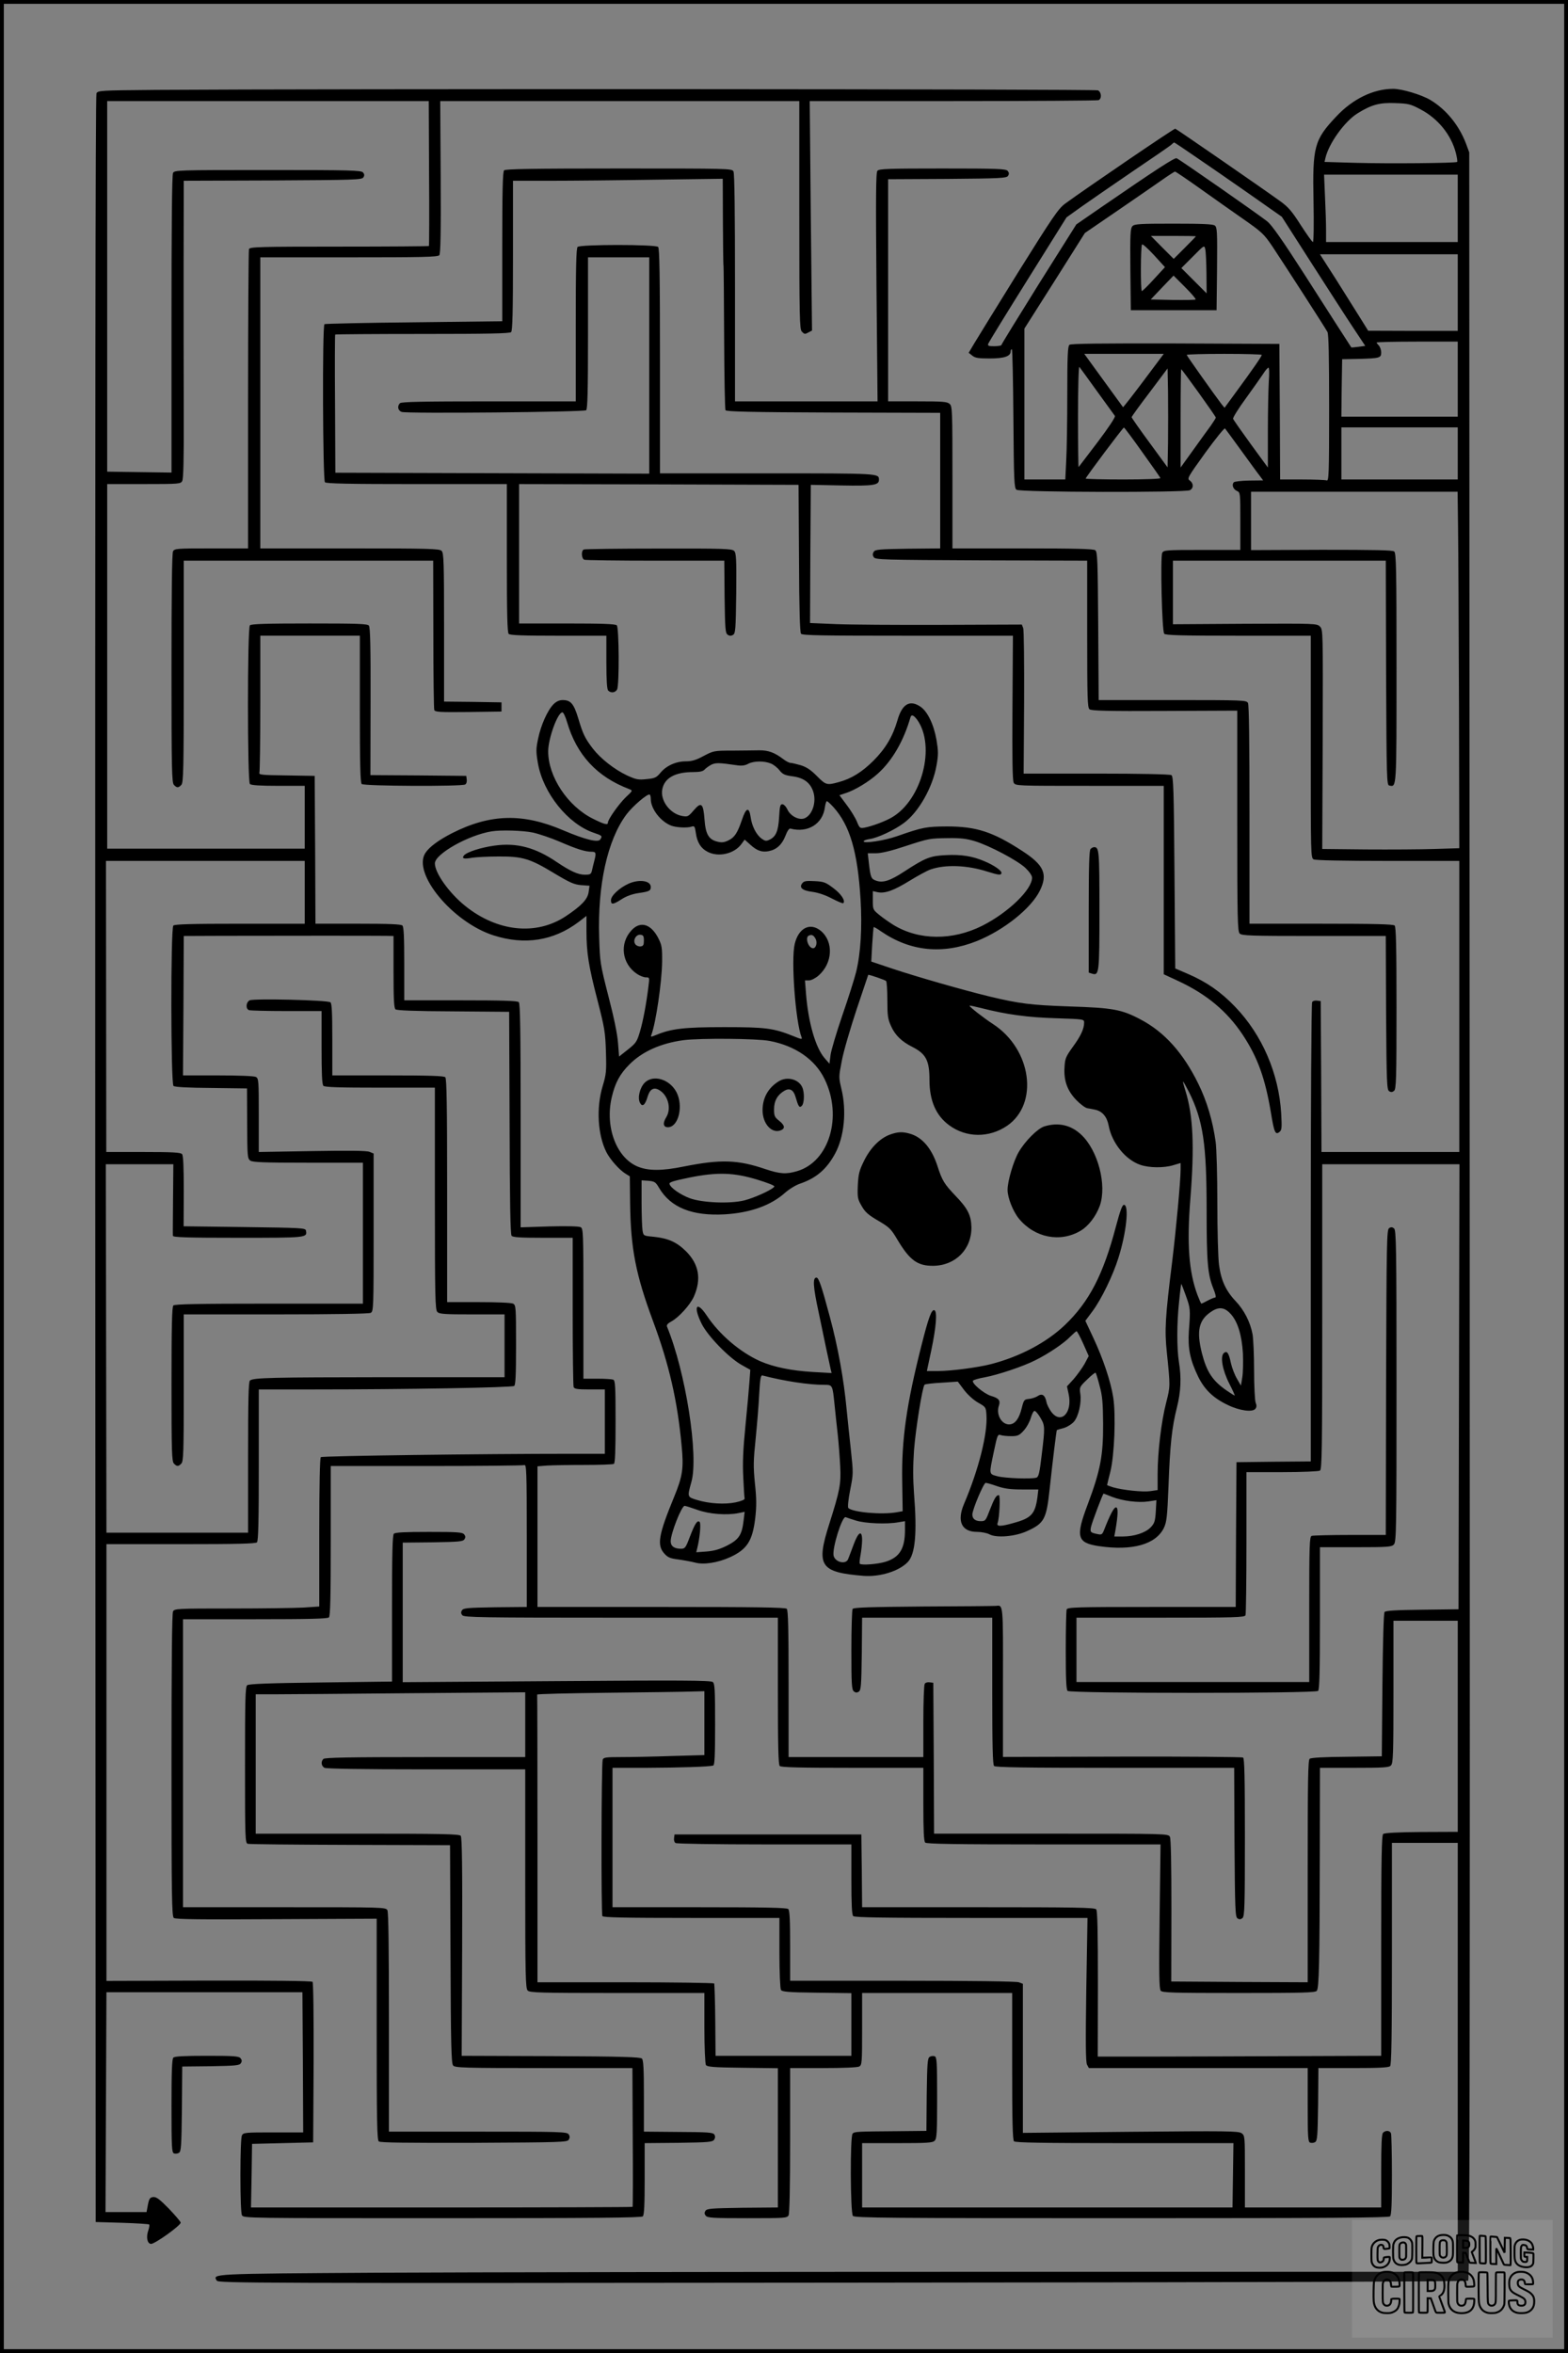 <?xml version="1.0" encoding="UTF-8"?>
<svg xmlns="http://www.w3.org/2000/svg" version="1.0" width="1024pt" height="1536pt" viewBox="0 0 1024 1536" preserveAspectRatio="xMidYMid meet">
  <rect x="0" y="0" width="1024" height="1536" fill="#808080" stroke="none"/>
  <g transform="translate(0.00 0.00) scale(1)">
    <g transform="translate(0,1536) scale(0.1,-0.1)" fill="#000000" stroke="none">
      <path d="M1003 14773 c-346 -3 -363 -4 -373 -22 -7 -14 -9 -2215 -8 -6958 l3 -6938 172 -5 c94 -3 174 -8 177 -11 3 -3 1 -20 -5 -37 -16 -45 -8 -86 16 -90 23 -3 195 120 195 139 0 6 -35 47 -77 91 -62 63 -82 78 -103 76 -21 -3 -26 -10 -34 -50 l-9 -48 -134 0 -134 0 3 718 3 717 640 0 640 0 3 -457 2 -458 -195 0 c-182 0 -195 -1 -205 -19 -6 -12 -10 -114 -10 -261 0 -147 4 -249 10 -261 11 -19 36 -19 1308 -19 996 0 1301 3 1310 12 9 9 12 77 12 245 l0 233 221 2 c199 3 223 5 233 21 7 11 8 22 1 33 -9 14 -42 16 -235 17 l-225 2 0 232 c0 177 -3 235 -13 245 -10 10 -133 14 -595 16 l-582 2 3 712 c2 519 -1 714 -9 724 -9 12 -126 14 -675 14 l-664 0 0 455 0 455 128 0 c70 0 466 3 880 7 l752 6 0 -211 0 -212 -653 0 c-495 0 -656 -3 -665 -12 -18 -18 -14 -46 7 -58 13 -6 239 -10 665 -10 l646 0 0 -714 c0 -636 2 -716 16 -730 14 -14 81 -16 585 -16 l569 0 0 -227 c0 -126 5 -235 10 -243 8 -12 48 -16 240 -18 l230 -3 0 -454 0 -455 -231 -2 c-204 -3 -233 -5 -242 -20 -8 -12 -7 -21 2 -32 12 -14 48 -16 272 -16 245 0 259 1 269 19 6 13 10 185 10 490 l0 471 216 0 c129 0 223 4 235 10 18 10 19 24 19 245 l0 235 490 0 490 0 0 -478 c0 -358 3 -481 12 -490 9 -9 183 -12 722 -12 l711 0 -3 -210 -3 -210 -1209 0 -1210 0 0 210 0 210 229 0 c195 0 232 2 245 16 14 13 16 53 16 280 0 236 -2 265 -16 271 -9 3 -24 2 -33 -4 -14 -9 -16 -42 -19 -247 l-2 -236 -188 -2 c-273 -2 -281 -3 -294 -16 -17 -17 -15 -517 2 -537 11 -13 232 -15 1754 -15 1342 0 1745 3 1754 12 9 9 12 82 12 269 0 142 -3 264 -6 273 -7 19 -35 21 -52 4 -9 -9 -12 -78 -12 -250 l0 -238 -445 0 -445 0 0 234 c0 232 0 235 -22 251 -21 14 -95 15 -725 9 l-703 -7 0 487 0 486 -26 10 c-15 6 -307 10 -760 10 l-734 0 0 228 c0 164 -3 231 -12 240 -9 9 -152 12 -580 12 l-568 0 0 455 0 455 223 0 c220 1 410 7 435 15 9 3 12 66 12 268 0 226 -2 266 -15 277 -13 11 -213 12 -1020 6 l-1005 -7 0 455 0 456 196 2 c171 3 198 5 207 20 8 12 7 21 -2 32 -12 14 -45 16 -230 16 -155 0 -220 -3 -229 -12 -9 -9 -12 -131 -12 -488 l0 -477 -466 -6 c-335 -4 -470 -9 -480 -18 -12 -10 -14 -93 -14 -521 0 -477 1 -510 18 -514 9 -3 310 -6 669 -7 l652 -2 3 -711 c2 -585 5 -714 17 -727 12 -15 66 -17 592 -17 l579 0 2 -451 c2 -248 1 -453 -1 -455 -2 -2 -564 -4 -1248 -4 l-1244 0 4 207 3 208 200 5 199 5 3 519 c1 315 -2 524 -7 529 -6 6 -271 9 -678 8 l-668 -2 0 1425 0 1426 485 0 c365 0 489 3 498 12 9 9 12 135 12 505 l0 493 353 0 c604 0 1301 12 1315 23 9 7 12 73 12 268 0 245 -1 259 -19 269 -12 6 -103 10 -225 10 l-206 0 0 728 c0 553 -3 731 -12 740 -9 9 -106 12 -375 12 l-363 0 0 234 c0 175 -3 236 -12 243 -19 15 -503 26 -528 13 -24 -13 -27 -55 -4 -64 9 -3 119 -6 245 -6 l229 0 0 -238 c0 -172 3 -241 12 -250 9 -9 105 -12 370 -12 l358 0 0 -724 c0 -645 2 -726 16 -740 13 -14 48 -16 227 -16 l212 0 0 -205 0 -205 -765 0 c-763 -1 -874 -3 -898 -22 -9 -8 -12 -121 -12 -502 l0 -491 -463 0 -462 0 -2 1203 -2 1202 221 0 220 0 -2 -227 c-1 -126 -2 -234 -1 -240 1 -10 93 -13 425 -13 451 0 453 0 444 47 -3 17 -28 18 -401 23 l-398 5 1 229 c0 159 -3 232 -11 242 -9 11 -59 14 -253 14 l-242 0 -1 950 -1 950 649 0 649 0 0 -205 0 -205 -423 0 c-316 0 -426 -3 -435 -12 -18 -18 -17 -1031 1 -1047 9 -7 95 -12 247 -13 l233 -3 1 -228 c1 -214 2 -229 20 -243 16 -11 84 -14 378 -14 l358 0 0 -460 0 -460 -613 0 c-463 0 -616 -3 -625 -12 -9 -9 -12 -137 -12 -514 0 -444 2 -504 16 -518 19 -20 29 -20 48 0 14 14 16 72 16 495 l0 479 601 0 c395 0 607 4 620 10 18 10 19 27 19 526 l0 514 -27 11 c-20 8 -134 9 -375 5 l-348 -6 0 240 c0 226 -1 240 -19 250 -12 6 -110 10 -248 10 l-228 0 3 455 2 455 238 1 c381 1 1022 1 1080 0 l52 -1 0 -234 c0 -183 3 -236 13 -245 9 -7 129 -12 378 -13 l364 -3 3 -724 c1 -515 5 -728 13 -738 9 -10 55 -13 205 -13 l194 0 0 -479 c0 -264 3 -486 6 -495 5 -13 24 -16 105 -16 l99 0 0 -210 0 -210 -202 0 c-613 0 -1644 -14 -1653 -22 -6 -6 -10 -183 -10 -492 l0 -483 -104 -7 c-57 -3 -270 -6 -472 -6 -354 0 -369 -1 -379 -19 -7 -13 -10 -345 -10 -1004 0 -852 2 -986 15 -997 11 -9 166 -11 670 -8 l655 3 0 -721 c0 -597 2 -724 14 -733 9 -8 180 -10 621 -9 566 3 609 4 619 20 8 13 8 23 0 35 -11 17 -50 18 -593 18 l-581 0 0 713 c0 479 -3 719 -10 732 -10 20 -26 20 -673 20 l-662 0 0 940 0 940 470 0 c353 0 474 3 483 12 9 9 12 134 12 500 l0 488 624 0 c343 0 631 3 640 6 14 6 16 -39 16 -460 l0 -466 -206 -2 c-180 -3 -208 -5 -217 -20 -8 -12 -7 -21 2 -32 12 -14 115 -16 1037 -16 l1024 0 0 -478 c0 -358 3 -481 12 -490 9 -9 128 -12 475 -12 l463 0 0 -238 c0 -172 3 -241 12 -250 9 -9 195 -12 774 -12 l763 0 -6 -470 c-5 -372 -3 -472 7 -485 11 -13 75 -15 510 -15 417 0 499 2 509 14 15 18 19 176 20 889 l1 567 224 0 c191 0 227 2 240 16 14 14 16 71 16 480 l0 464 210 0 210 0 0 -689 0 -689 -237 -1 c-152 -1 -242 -6 -250 -13 -10 -8 -13 -152 -13 -729 l0 -719 -547 -2 c-302 -1 -718 -3 -926 -3 l-378 0 1 474 c0 341 -3 477 -11 487 -10 12 -139 14 -770 14 l-759 0 -2 238 -3 237 -610 0 -610 0 -3 -24 c-2 -13 2 -28 10 -32 7 -5 268 -9 581 -9 l567 0 0 -228 c0 -164 3 -231 12 -240 9 -9 194 -12 771 -12 l759 0 -8 -468 c-5 -353 -4 -473 5 -490 l12 -22 714 0 715 0 0 -240 c0 -214 2 -241 16 -247 9 -3 24 -2 33 4 14 9 16 42 19 247 l2 236 228 0 c164 0 231 3 240 12 9 9 12 186 12 735 l0 723 215 0 215 0 0 -1400 0 -1400 -3012 0 c-1657 0 -3476 -3 -4043 -6 -1096 -7 -1078 -6 -1049 -52 11 -16 231 -17 4085 -13 2715 2 4078 7 4087 13 10 8 12 1400 10 6952 l-3 6941 -21 57 c-46 121 -130 224 -234 286 -58 34 -184 72 -242 72 -129 0 -264 -66 -371 -180 -145 -154 -156 -196 -149 -553 3 -154 1 -267 -4 -267 -5 0 -40 50 -79 110 -58 91 -81 118 -135 157 -129 93 -680 473 -685 473 -11 0 -592 -396 -720 -490 -44 -33 -80 -86 -302 -441 -138 -222 -268 -433 -289 -468 l-38 -64 23 -18 c19 -16 40 -19 115 -19 94 0 136 14 136 46 0 8 3 14 8 14 4 0 8 -204 10 -453 3 -401 5 -453 20 -464 21 -17 1102 -19 1133 -3 25 14 24 45 -1 63 -19 13 -14 21 101 181 67 92 125 164 129 159 4 -4 51 -69 105 -143 54 -74 108 -149 121 -165 l23 -31 -91 -1 c-50 -1 -95 -6 -100 -11 -16 -16 -5 -46 20 -57 22 -10 22 -13 22 -197 l0 -188 -250 0 c-236 0 -250 -1 -260 -19 -13 -25 -2 -511 13 -528 7 -10 116 -13 483 -13 l474 0 0 -725 c0 -706 0 -725 19 -735 13 -6 183 -10 485 -10 l466 0 0 -950 0 -950 -450 0 -450 0 -2 493 -3 492 -24 3 c-13 2 -28 -2 -32 -10 -5 -7 -9 -685 -9 -1505 l0 -1493 -242 -2 -243 -3 -3 -472 -2 -473 -549 0 c-491 0 -549 -2 -555 -16 -3 -9 -6 -129 -6 -268 0 -183 3 -255 12 -264 17 -17 1619 -17 1636 0 9 9 12 128 12 475 l0 463 233 0 c214 0 235 2 250 18 16 17 17 103 17 1034 0 914 -2 1017 -16 1029 -11 9 -20 10 -32 2 -16 -9 -17 -89 -20 -1007 l-2 -996 -234 0 c-129 0 -241 -3 -250 -6 -14 -5 -16 -57 -16 -480 l0 -474 -760 0 -760 0 0 210 0 210 549 0 c491 0 549 2 555 16 3 9 6 222 6 475 l0 459 233 0 c129 0 239 5 247 10 13 8 15 131 15 1005 l0 995 448 0 448 0 -3 -1452 -3 -1453 -236 -3 c-173 -2 -240 -6 -247 -15 -6 -7 -11 -189 -14 -477 l-4 -465 -229 -3 c-148 -1 -233 -6 -242 -13 -11 -9 -13 -145 -13 -735 l0 -724 -445 2 -446 3 1 463 c0 306 -3 469 -10 482 -11 20 -25 20 -775 20 l-765 0 -2 493 -3 492 -24 3 c-13 2 -28 -2 -32 -10 -5 -7 -9 -118 -9 -245 l0 -233 -440 0 -440 0 0 478 c0 358 -3 481 -12 490 -9 9 -205 12 -820 12 l-808 0 0 459 0 459 63 5 c34 2 144 4 243 4 100 0 186 3 193 7 8 5 11 86 11 276 0 235 -2 269 -16 274 -9 3 -56 6 -105 6 l-89 0 0 490 c0 465 -1 490 -18 499 -12 6 -91 8 -205 5 l-187 -6 0 729 c0 554 -3 732 -12 741 -9 9 -107 12 -380 12 l-368 0 0 238 c0 172 -3 241 -12 250 -9 9 -87 12 -290 12 l-278 0 -2 483 -3 482 -183 3 c-162 2 -183 4 -178 18 3 9 6 213 6 455 l0 439 325 0 325 0 0 -478 c0 -358 3 -481 12 -490 14 -14 654 -17 676 -3 8 4 12 19 10 32 l-3 24 -313 3 -313 2 1 481 c1 355 -2 484 -11 495 -9 12 -75 14 -388 14 -280 0 -380 -3 -389 -12 -17 -17 -17 -1019 0 -1036 8 -8 64 -12 185 -12 l173 0 0 -205 0 -205 -645 0 -645 0 0 1190 0 1190 240 0 c230 0 240 1 250 20 8 14 11 153 10 433 -1 227 -1 663 -1 969 l1 558 581 2 c530 3 583 4 592 20 8 12 7 21 -2 32 -12 14 -79 16 -622 16 -591 0 -609 -1 -619 -19 -7 -13 -10 -340 -10 -988 l0 -968 -210 3 -210 3 0 1209 0 1210 1050 0 1050 0 2 -471 c2 -259 1 -473 -1 -475 -2 -2 -266 -4 -587 -4 -521 0 -582 -2 -588 -16 -3 -9 -6 -452 -6 -985 l0 -969 -240 0 c-226 0 -240 -1 -250 -19 -7 -13 -10 -270 -10 -765 0 -664 2 -746 16 -760 19 -20 29 -20 48 0 14 14 16 95 16 740 l0 724 815 0 814 0 1 -479 c0 -264 3 -487 6 -496 6 -13 34 -15 223 -13 l216 3 0 30 0 30 -187 3 -188 2 0 485 c0 426 -2 485 -16 499 -14 14 -82 16 -600 16 l-584 0 0 950 0 950 579 0 c479 0 581 2 590 14 8 10 11 149 9 510 l-3 496 1173 0 1172 0 0 -744 c0 -664 2 -746 16 -760 18 -19 20 -19 46 -5 l21 11 -8 749 -7 749 935 0 c514 0 942 3 951 6 22 9 20 51 -3 64 -18 9 -5019 11 -6168 3z m8274 -127 c114 -60 199 -165 230 -282 8 -31 12 -58 9 -61 -8 -8 -447 -12 -663 -6 l-203 6 6 26 c22 95 126 240 211 292 89 55 142 70 243 66 88 -3 101 -6 167 -41z m-1464 -313 c78 -53 236 -162 350 -242 l208 -146 192 -300 c106 -165 228 -355 272 -421 l81 -122 -45 -6 c-24 -3 -45 -5 -46 -4 -16 24 -153 237 -309 481 -140 218 -210 317 -239 341 -54 43 -574 406 -593 413 -13 5 -132 -72 -497 -323 l-158 -109 -245 -389 c-134 -215 -244 -393 -244 -398 0 -4 -21 -8 -46 -8 -39 0 -45 2 -40 17 4 10 120 199 259 421 l252 403 95 68 c52 37 203 141 335 231 132 89 247 168 255 176 8 8 16 14 18 14 2 0 67 -43 145 -97z m20 -201 c84 -60 212 -150 285 -201 123 -86 136 -98 191 -179 81 -122 346 -532 360 -559 8 -15 11 -159 11 -498 0 -431 -2 -477 -16 -471 -9 3 -80 6 -160 6 l-144 0 -2 443 -3 442 -679 3 c-493 1 -683 -1 -692 -9 -11 -9 -14 -73 -14 -324 0 -171 -3 -367 -7 -433 l-6 -122 -134 0 -133 0 0 493 0 492 198 312 197 312 215 147 c118 81 249 171 290 200 41 29 79 53 83 54 5 0 77 -49 160 -108z m1687 -132 l0 -220 -430 0 -430 0 0 78 c0 42 -3 141 -7 220 l-6 142 436 0 437 0 0 -220z m0 -550 l0 -250 -292 0 -293 1 -51 82 c-28 45 -99 157 -157 250 l-107 167 450 0 450 0 0 -250z m0 -565 l0 -245 -380 0 -380 0 2 188 3 187 105 2 c140 4 150 6 150 42 0 16 -7 36 -15 45 -8 8 -15 17 -15 20 0 3 119 6 265 6 l265 0 0 -245z m-2051 -10 c-73 -97 -133 -174 -135 -173 -1 2 -59 81 -128 176 l-125 172 260 0 259 0 -131 -175z m771 168 c0 -9 -59 -94 -164 -237 l-79 -108 -19 23 c-48 63 -228 317 -228 322 0 4 110 7 245 7 135 0 245 -3 245 -7z m-1075 -238 c60 -82 112 -155 116 -160 5 -7 -42 -77 -112 -170 -67 -88 -123 -162 -125 -164 -2 -2 -4 146 -4 329 0 186 4 330 9 325 4 -6 57 -77 116 -160z m463 -330 l-3 -166 -117 160 c-65 88 -118 164 -118 168 0 3 53 77 118 162 l117 156 3 -157 c1 -86 1 -232 0 -323z m658 393 c-3 -50 -6 -197 -6 -325 l0 -235 -111 152 c-61 84 -113 158 -116 166 -3 7 35 68 85 136 49 68 100 140 113 160 13 21 28 38 33 38 5 0 6 -39 2 -92z m-457 -73 c61 -85 111 -157 111 -161 0 -4 -15 -27 -33 -53 -19 -25 -70 -97 -115 -159 l-82 -114 0 321 c0 177 2 321 4 321 2 0 54 -70 115 -155z m-369 -387 c63 -88 117 -164 118 -169 2 -5 -100 -9 -242 -9 -135 0 -246 3 -246 6 0 8 244 334 250 333 3 0 57 -72 120 -161z m2060 -8 l0 -170 -380 0 -380 0 0 170 0 170 380 0 380 0 0 -170z m2 -492 c2 -134 4 -657 6 -1164 l2 -921 -162 -5 c-90 -3 -291 -4 -448 -3 l-285 3 3 716 c2 709 2 716 -18 736 -20 20 -28 20 -490 18 l-470 -3 0 208 0 207 695 0 695 0 2 -732 c3 -696 4 -733 21 -736 48 -9 47 -31 47 768 0 644 -2 749 -15 760 -11 9 -127 11 -475 11 l-460 -2 0 191 0 190 675 0 674 0 3 -242z m-4922 -7796 l0 -209 -212 -6 c-116 -4 -264 -7 -329 -7 -103 0 -118 -2 -123 -17 -9 -28 -11 -1007 -2 -1021 5 -9 142 -12 582 -12 l574 0 0 -227 c0 -126 5 -235 10 -243 8 -12 47 -16 235 -18 l225 -3 0 -205 0 -204 -443 0 -444 0 -2 232 c-1 128 -5 236 -7 240 -3 4 -264 8 -580 8 l-574 0 0 935 c0 514 -1 938 -2 943 -2 4 209 9 467 12 259 3 505 6 548 8 l77 2 0 -208z"></path>
      <path d="M7396 13884 c-14 -14 -16 -50 -14 -282 l3 -267 280 0 280 0 3 270 c2 245 1 271 -15 283 -12 9 -83 12 -269 12 -217 0 -255 -2 -268 -16z m414 -67 c0 -1 -33 -35 -73 -75 l-72 -72 -75 75 -74 75 147 0 c81 0 147 -1 147 -3z m-274 -279 c-39 -43 -75 -78 -79 -78 -9 0 -8 289 1 304 3 6 38 -26 78 -69 l72 -79 -72 -78z m343 37 l1 -130 -82 82 -83 83 75 75 c75 76 75 76 81 48 4 -15 7 -86 8 -158z m-71 -170 c-3 -3 -70 -4 -149 -3 l-144 3 74 78 75 78 75 -75 c41 -41 73 -78 69 -81z"></path>
      <path d="M3292 14248 c-9 -9 -12 -133 -12 -498 l0 -487 -576 -7 c-317 -3 -580 -9 -585 -12 -15 -9 -11 -1018 3 -1032 9 -9 156 -12 600 -12 l588 0 0 -483 c0 -362 3 -486 12 -495 9 -9 95 -12 325 -12 l313 0 0 -173 c0 -121 4 -177 12 -185 18 -18 46 -14 58 7 15 29 13 404 -2 419 -9 9 -95 12 -325 12 l-313 0 0 455 0 455 913 -2 912 -3 3 -479 c1 -334 6 -483 13 -493 9 -11 136 -13 698 -13 l686 0 -3 -469 c-2 -330 0 -476 8 -490 11 -21 16 -21 495 -21 l485 0 0 -615 0 -615 95 -44 c186 -87 318 -197 420 -350 98 -148 147 -283 185 -510 21 -129 29 -147 56 -125 15 12 16 28 11 119 -15 261 -124 514 -301 698 -93 97 -185 161 -305 213 l-86 37 -5 626 c-4 543 -7 628 -20 636 -9 6 -208 10 -490 10 l-475 0 3 463 c1 255 -1 474 -6 487 l-9 23 -525 -2 c-289 -1 -600 1 -692 5 l-166 7 2 451 3 451 201 -4 c209 -4 244 2 244 37 0 42 6 42 -727 42 l-703 0 0 733 c0 557 -3 736 -12 745 -17 17 -509 17 -526 0 -9 -9 -12 -136 -12 -510 l0 -498 -568 0 c-428 0 -571 -3 -580 -12 -19 -19 -14 -48 11 -57 32 -12 1189 -1 1205 11 9 8 12 121 12 504 l0 494 200 0 200 0 0 -706 0 -706 -1025 3 -1025 3 -2 449 c-2 247 -1 451 1 453 2 2 259 4 571 4 427 0 569 3 578 12 9 9 12 134 12 500 l0 488 248 0 c136 0 444 3 685 7 l437 6 1 -279 c1 -153 2 -283 4 -289 1 -5 3 -217 4 -470 1 -253 5 -466 9 -473 7 -9 158 -13 705 -15 l697 -2 0 -442 0 -443 -211 -2 c-189 -3 -213 -5 -223 -20 -8 -13 -8 -23 0 -35 10 -17 57 -18 703 -21 l691 -2 0 -479 c0 -417 2 -480 15 -491 12 -10 120 -13 490 -11 l475 2 0 -720 c0 -641 2 -721 16 -735 14 -14 71 -16 485 -16 l469 0 2 -501 c3 -456 5 -503 20 -512 12 -8 21 -7 32 2 14 12 16 72 16 540 0 397 -3 530 -12 539 -9 9 -129 12 -480 12 l-468 0 0 711 c0 470 -3 717 -10 730 -10 18 -26 19 -493 19 l-482 0 -3 483 c-3 434 -5 483 -19 495 -13 9 -124 12 -475 12 l-458 0 0 463 c0 437 -1 465 -18 480 -16 15 -46 17 -210 17 l-192 0 0 725 0 725 386 2 c348 3 388 5 397 20 8 12 7 21 -2 32 -12 14 -62 16 -426 16 -357 0 -414 -2 -425 -15 -10 -12 -11 -167 -6 -760 l7 -745 -466 0 -465 0 0 741 c0 491 -3 747 -10 760 -10 19 -29 19 -748 19 -561 0 -741 -3 -750 -12z"></path>
      <path d="M3813 11773 c-19 -7 -16 -60 3 -67 9 -3 218 -6 465 -6 l449 0 2 -236 c3 -213 5 -238 21 -248 12 -8 22 -8 35 0 15 10 17 36 20 272 2 227 0 262 -14 276 -14 14 -69 16 -492 15 -262 0 -483 -3 -489 -6z"></path>
      <path d="M3615 10763 c-39 -39 -83 -137 -101 -226 -14 -66 -14 -84 -1 -160 34 -194 196 -396 364 -453 56 -19 58 -21 43 -44 -14 -22 -101 0 -240 59 -265 114 -477 109 -728 -18 -86 -44 -148 -89 -174 -129 -87 -132 177 -452 445 -538 203 -65 391 -36 555 87 l52 40 0 -100 c0 -140 14 -228 72 -451 46 -179 51 -207 55 -335 4 -129 2 -147 -21 -224 -43 -141 -33 -319 24 -432 25 -49 85 -116 124 -140 l29 -18 2 -178 c4 -295 37 -464 150 -768 104 -280 159 -518 186 -809 15 -150 7 -202 -48 -336 -103 -250 -114 -316 -65 -371 23 -26 38 -32 92 -39 36 -5 84 -14 108 -20 55 -16 149 -2 230 35 111 51 146 106 164 254 9 78 9 127 -2 228 -11 112 -10 148 5 293 9 91 20 221 23 290 6 104 10 124 22 121 143 -37 300 -61 404 -61 53 0 53 -1 66 -129 5 -53 15 -141 21 -196 6 -55 13 -148 16 -206 6 -117 -2 -158 -72 -379 -87 -273 -59 -314 225 -337 107 -8 233 31 289 91 48 51 61 188 40 447 -7 98 -7 179 0 282 11 141 55 415 69 428 4 4 54 10 112 13 l105 7 42 -56 c25 -32 63 -66 92 -82 48 -27 50 -30 53 -78 9 -121 -50 -357 -147 -584 -47 -112 -15 -181 86 -181 28 0 64 -7 81 -16 47 -25 169 -14 245 21 113 51 127 78 148 276 19 177 44 382 47 384 2 1 22 7 45 13 23 7 52 25 67 42 30 36 50 124 41 182 -6 42 -5 45 44 92 28 28 53 47 56 45 3 -3 15 -41 26 -85 18 -65 22 -109 23 -249 1 -207 -18 -305 -100 -524 -81 -214 -71 -252 72 -274 219 -32 372 11 425 119 18 39 22 71 30 272 10 271 22 384 55 514 26 105 30 194 13 298 -14 89 -14 252 1 390 6 63 13 116 14 118 2 1 15 -33 30 -75 30 -84 31 -88 20 -233 -7 -114 8 -187 61 -297 42 -85 99 -140 194 -185 76 -37 160 -48 179 -25 9 11 10 22 2 41 -5 15 -10 110 -10 210 0 101 -5 207 -10 236 -15 80 -55 158 -111 217 -63 66 -95 136 -108 236 -6 43 -11 224 -11 402 0 178 -5 358 -11 401 -19 137 -57 265 -113 379 -99 202 -222 339 -379 421 -123 65 -181 75 -462 84 -255 9 -326 18 -523 65 -166 40 -483 131 -635 182 l-137 46 6 111 c4 61 8 113 10 114 1 2 23 -10 48 -28 191 -131 402 -152 626 -63 176 71 354 213 411 329 53 108 27 167 -115 259 -192 125 -300 160 -491 160 -136 -1 -156 -4 -325 -63 -85 -30 -220 -50 -220 -34 0 5 18 12 40 15 51 7 158 57 221 103 98 71 190 234 215 377 13 72 12 93 0 167 -18 102 -59 186 -105 217 -70 47 -120 17 -150 -89 -30 -104 -78 -185 -156 -263 -75 -75 -146 -119 -229 -141 -76 -21 -83 -19 -142 41 -40 40 -67 58 -106 70 -28 8 -58 15 -66 15 -8 0 -29 11 -46 24 -58 44 -98 58 -155 58 -31 -1 -111 -1 -178 -2 -120 0 -123 -1 -188 -35 -50 -27 -77 -35 -117 -35 -64 0 -128 -29 -166 -76 -25 -30 -36 -35 -89 -40 -55 -6 -68 -3 -128 24 -84 40 -173 110 -224 176 -51 67 -64 94 -95 198 -29 95 -49 118 -102 118 -21 0 -41 -9 -59 -27z m88 -116 c63 -215 195 -358 406 -438 24 -10 24 -10 -23 -54 -45 -44 -116 -144 -116 -165 0 -18 -25 -11 -99 26 -164 82 -291 274 -291 439 0 84 62 255 93 255 6 0 20 -28 30 -63z m2287 14 c122 -172 31 -521 -164 -636 -44 -26 -129 -58 -181 -68 -28 -5 -32 -3 -49 40 -11 26 -41 75 -67 109 l-47 63 36 12 c63 19 158 77 216 130 94 85 168 214 212 367 6 20 21 14 44 -17z m-956 -285 c18 -7 44 -28 57 -45 21 -26 34 -32 87 -39 72 -10 114 -42 133 -100 22 -66 -5 -151 -55 -173 -35 -16 -92 12 -113 55 -9 20 -24 36 -34 36 -14 0 -17 -14 -21 -84 -5 -91 -21 -129 -64 -148 -20 -10 -29 -8 -51 8 -35 26 -63 82 -71 141 -10 68 -30 62 -57 -20 -30 -87 -48 -114 -90 -134 -27 -13 -43 -14 -71 -7 -56 14 -76 49 -83 143 -8 108 -21 119 -70 62 -35 -41 -40 -44 -74 -38 -80 13 -146 100 -132 174 14 74 83 113 201 113 44 0 65 5 75 16 7 8 26 22 42 31 30 15 49 15 173 -3 28 -4 51 -1 70 10 36 19 104 20 148 2z m-784 -232 c0 -64 64 -147 134 -174 33 -12 103 -16 133 -6 18 6 21 1 27 -40 8 -62 33 -102 78 -125 70 -36 172 -13 219 50 l22 30 38 -34 c43 -39 76 -50 120 -41 51 10 86 43 108 99 12 32 25 51 33 48 113 -30 211 30 225 139 3 22 9 40 13 40 4 0 23 -17 43 -39 107 -119 158 -290 177 -603 11 -181 1 -350 -29 -473 -11 -44 -51 -171 -90 -283 -38 -111 -73 -228 -77 -259 l-7 -57 -33 38 c-58 68 -105 230 -120 416 l-7 90 26 0 c15 0 42 14 63 32 92 81 99 220 15 291 -70 58 -146 20 -171 -85 -25 -104 5 -508 45 -610 5 -14 -2 -13 -53 8 -130 52 -178 59 -452 59 -263 0 -347 -10 -447 -52 -33 -13 -35 -13 -29 2 29 77 68 341 70 475 1 94 -2 110 -24 154 -48 95 -118 116 -176 53 -80 -86 -63 -218 35 -284 19 -13 45 -23 59 -23 24 0 24 -1 17 -57 -13 -109 -35 -228 -56 -298 -19 -64 -25 -74 -78 -116 l-58 -46 -7 89 c-4 57 -27 168 -63 306 -54 211 -55 222 -60 383 -11 343 54 635 177 801 41 55 139 139 153 131 4 -2 7 -15 7 -29z m-769 -219 c40 -9 117 -35 173 -59 111 -48 167 -66 209 -66 29 0 32 -7 18 -60 -5 -19 -12 -47 -15 -62 -6 -25 -11 -28 -47 -28 -44 0 -94 23 -182 82 -141 96 -262 128 -407 108 -89 -12 -181 -42 -200 -64 -16 -21 -1 -25 55 -15 28 4 105 8 172 8 155 1 205 -14 363 -110 102 -61 129 -73 175 -77 l55 -4 -6 -42 c-7 -47 -47 -89 -149 -157 -193 -128 -447 -102 -658 68 -104 84 -197 214 -197 277 0 61 217 184 370 209 60 10 205 6 271 -8z m2885 -56 c96 -29 279 -126 331 -175 25 -24 43 -50 43 -63 0 -78 -155 -228 -325 -314 -196 -98 -413 -96 -580 5 -27 17 -69 46 -92 65 -42 34 -43 36 -43 95 l0 61 31 -7 c49 -10 106 11 210 75 52 32 113 65 135 73 97 34 240 29 373 -14 74 -23 91 -25 91 -7 0 15 -51 50 -111 75 -77 33 -150 45 -250 40 -105 -5 -135 -17 -275 -108 -90 -59 -138 -75 -182 -59 -33 11 -37 21 -48 117 l-7 62 52 0 c35 0 99 15 189 45 163 53 160 52 288 54 78 1 118 -4 170 -20z m-2161 -649 c0 -28 -4 -36 -21 -38 -11 -2 -27 4 -34 13 -20 24 3 67 33 63 18 -2 22 -9 22 -38z m1122 10 c12 -24 2 -60 -17 -60 -31 0 -55 72 -27 83 19 8 31 2 44 -23z m460 -274 c4 -4 8 -60 8 -124 0 -102 3 -124 24 -170 26 -59 69 -101 139 -136 90 -46 112 -89 112 -217 0 -133 42 -231 128 -294 112 -83 261 -84 379 -4 209 144 160 500 -92 664 -60 39 -158 115 -153 120 2 2 37 -6 78 -16 159 -41 304 -61 488 -66 179 -6 182 -6 182 -28 0 -41 -23 -90 -74 -159 -45 -63 -51 -75 -54 -132 -6 -87 18 -154 77 -215 25 -26 57 -50 71 -53 14 -2 37 -7 52 -10 47 -10 77 -46 88 -103 21 -114 110 -224 207 -257 58 -20 155 -21 216 -2 l47 14 0 -43 c0 -72 -29 -386 -55 -600 -46 -368 -50 -449 -35 -592 23 -224 23 -222 -4 -328 -32 -123 -56 -325 -56 -466 l0 -106 -48 -7 c-52 -7 -180 7 -243 25 -21 7 -39 13 -39 15 0 1 9 40 21 86 27 107 37 373 19 486 -16 104 -67 255 -130 389 l-52 111 47 63 c58 78 134 235 169 348 52 164 71 346 36 346 -11 0 -25 -39 -52 -140 -83 -316 -175 -493 -334 -645 -120 -114 -293 -206 -483 -255 -86 -22 -260 -45 -347 -45 l-71 0 29 136 c32 153 40 254 20 261 -18 7 -38 -47 -83 -225 -99 -389 -132 -620 -127 -892 l3 -195 -40 -7 c-97 -17 -287 0 -315 28 -5 5 0 57 12 117 21 106 21 110 5 260 -9 84 -22 204 -28 267 -18 194 -57 410 -110 605 -53 198 -72 255 -87 255 -26 0 -22 -59 15 -230 13 -63 35 -167 48 -230 14 -63 27 -126 30 -139 l6 -24 -124 7 c-137 8 -254 32 -342 70 -132 59 -267 174 -350 299 -66 99 -90 61 -33 -54 39 -79 177 -222 261 -269 l57 -32 -6 -82 c-3 -44 -15 -173 -26 -286 -15 -151 -19 -238 -14 -333 3 -70 7 -133 9 -139 1 -8 -22 -17 -58 -25 -71 -15 -175 -9 -255 16 -62 19 -62 19 -35 116 49 171 -37 719 -159 1015 -4 11 5 21 29 34 49 27 122 108 146 161 51 115 34 211 -50 296 -63 62 -117 86 -217 96 -62 6 -62 6 -68 42 -3 20 -6 101 -6 181 l0 145 45 -3 c40 -4 47 -8 69 -46 76 -129 216 -185 430 -173 166 10 300 58 392 140 27 24 71 51 98 60 106 36 174 94 229 195 61 111 77 281 42 424 -18 77 -18 78 3 185 11 60 55 209 96 333 42 124 76 226 76 226 0 5 111 -33 117 -40z m-761 -391 c168 -32 297 -121 359 -249 119 -243 31 -539 -179 -601 -71 -21 -111 -19 -207 13 -182 62 -293 65 -534 17 -143 -29 -231 -29 -301 0 -139 58 -214 259 -169 452 22 94 53 152 115 214 84 85 206 139 354 159 113 14 477 11 562 -5z m2738 -332 c93 -187 116 -338 116 -776 0 -340 7 -416 44 -509 15 -37 19 -58 12 -58 -6 0 -28 -9 -49 -20 -20 -11 -39 -20 -41 -20 -3 0 -14 26 -26 57 -56 150 -70 333 -46 630 27 341 18 540 -32 701 -11 34 -18 62 -16 62 2 0 19 -30 38 -67z m-2817 -574 c62 -19 112 -38 110 -44 -5 -17 -128 -74 -196 -91 -92 -23 -274 -16 -356 14 -62 23 -128 69 -133 94 -2 11 28 20 130 41 184 37 291 33 445 -14z m3088 -874 c47 -49 75 -140 82 -260 2 -55 1 -125 -4 -155 l-9 -55 -26 45 c-15 25 -32 70 -39 100 -14 68 -26 85 -46 68 -26 -21 -10 -112 35 -200 22 -43 38 -78 35 -78 -2 0 -25 14 -51 32 -93 64 -131 121 -163 245 -36 145 -21 216 60 270 50 34 87 30 126 -12z m-961 -196 l36 -81 -27 -51 c-16 -28 -48 -72 -71 -99 l-44 -48 11 -51 c26 -121 -50 -199 -113 -116 -14 19 -29 48 -32 65 -9 45 -28 58 -57 39 -13 -9 -39 -17 -57 -19 -31 -3 -34 -6 -47 -58 -17 -69 -42 -104 -77 -108 -52 -6 -93 62 -73 121 12 35 0 50 -52 65 -47 15 -131 86 -116 100 6 5 39 15 75 21 87 16 254 72 332 112 85 42 187 111 228 154 19 19 37 35 41 35 3 0 23 -36 43 -81z m-280 -483 c31 -53 31 -60 9 -243 -14 -119 -20 -144 -35 -149 -33 -10 -203 -4 -253 9 -58 16 -57 7 -24 164 22 105 25 112 44 105 11 -4 42 -7 68 -7 43 0 53 4 83 37 19 21 39 58 46 83 7 25 18 45 24 45 7 0 24 -20 38 -44z m-281 -448 c48 -16 86 -21 165 -21 l103 0 -6 -51 c-15 -109 -40 -136 -153 -167 -87 -25 -116 -25 -107 -1 12 32 19 182 8 182 -17 0 -29 -20 -59 -97 -26 -69 -29 -73 -59 -73 -35 0 -55 15 -55 43 0 33 74 207 87 207 8 0 42 -10 76 -22z m749 -69 c69 -27 172 -40 238 -30 l52 8 -4 -74 c-4 -64 -9 -78 -34 -104 -34 -35 -107 -59 -182 -59 l-55 0 7 38 c18 105 19 152 4 152 -14 0 -39 -48 -78 -148 -12 -30 -16 -32 -44 -26 -45 9 -48 13 -41 47 7 31 77 217 82 217 1 0 26 -9 55 -21z m-2708 -85 c76 -28 193 -37 270 -21 l39 8 -7 -58 c-11 -93 -31 -123 -107 -162 -48 -24 -84 -35 -134 -39 l-68 -5 6 25 c17 66 26 163 16 173 -15 14 -31 -11 -65 -100 -26 -69 -31 -75 -57 -75 -44 0 -67 17 -67 49 0 51 71 231 91 231 6 0 44 -12 83 -26z m1036 -70 c59 -19 203 -25 278 -11 l42 7 0 -57 c0 -123 -35 -179 -127 -208 -52 -16 -157 -24 -168 -13 -3 3 -1 29 5 58 5 29 10 72 10 96 0 68 -24 56 -55 -28 -15 -40 -31 -83 -36 -95 -14 -38 -84 -22 -95 21 -11 47 56 262 79 252 7 -3 37 -13 67 -22z"></path>
      <path d="M4104 9591 c-59 -27 -114 -78 -114 -107 0 -32 13 -30 71 7 31 20 69 33 108 39 71 10 81 15 81 40 0 42 -77 52 -146 21z"></path>
      <path d="M5240 9595 c-24 -29 0 -49 66 -57 37 -5 85 -21 128 -44 37 -19 70 -33 73 -30 16 15 -13 60 -64 98 -50 38 -62 43 -122 46 -54 3 -70 1 -81 -13z"></path>
      <path d="M6820 8007 c-44 -14 -125 -95 -167 -167 -34 -58 -73 -190 -73 -247 0 -51 35 -140 74 -188 103 -125 270 -158 403 -79 51 30 100 94 125 162 48 135 -11 362 -121 465 -68 64 -151 82 -241 54z"></path>
      <path d="M5813 7954 c-66 -24 -128 -86 -170 -171 -32 -65 -37 -86 -41 -161 -3 -81 -1 -90 26 -136 22 -39 44 -58 108 -95 73 -43 83 -53 125 -124 80 -134 131 -171 234 -170 146 2 251 109 249 253 -2 77 -24 121 -103 203 -75 79 -88 99 -120 199 -38 114 -100 186 -181 208 -46 13 -76 12 -127 -6z"></path>
      <path d="M4210 8292 c-32 -33 -48 -99 -30 -132 15 -28 33 -14 49 40 14 48 38 64 71 47 62 -32 87 -122 51 -180 -26 -42 -19 -69 17 -65 65 8 95 141 50 228 -44 85 -152 118 -208 62z"></path>
      <path d="M5085 8301 c-68 -42 -105 -108 -105 -188 0 -88 59 -154 118 -132 31 12 28 33 -10 63 -29 23 -33 31 -33 75 0 55 23 95 68 121 33 19 58 6 71 -36 20 -69 26 -77 41 -64 18 15 20 88 4 123 -24 53 -100 72 -154 38z"></path>
      <path d="M7122 9818 c-9 -9 -12 -114 -12 -409 l0 -398 22 -7 c46 -14 48 1 48 416 0 388 -2 410 -35 410 -6 0 -16 -5 -23 -12z"></path>
      <path d="M6031 4873 c-349 -3 -457 -6 -463 -16 -4 -6 -8 -127 -8 -268 0 -222 2 -258 16 -270 11 -9 20 -10 32 -2 15 9 17 39 20 247 l2 236 425 0 425 0 0 -478 c0 -358 3 -481 12 -490 9 -9 198 -12 790 -12 l778 0 2 -486 c3 -442 5 -488 20 -497 12 -8 21 -7 32 2 14 12 16 71 16 527 0 399 -3 515 -12 521 -7 4 -363 7 -791 6 l-777 -2 0 486 c1 515 2 506 -45 500 -11 -1 -225 -3 -474 -4z"></path>
      <path d="M1132 1928 c-9 -9 -12 -93 -12 -315 0 -272 2 -304 16 -310 9 -3 24 -2 33 4 14 9 16 45 19 286 l2 277 187 2 c161 3 187 5 196 20 8 12 7 21 -2 32 -12 14 -44 16 -220 16 -148 0 -210 -3 -219 -12z"></path>
    </g>
  </g>
  <rect x="0.0" y="0.0" width="1024.0" height="1536.0" fill="none" stroke="black" stroke-width="5"></rect>
  <g transform="translate(882.93 1449.20) scale(0.128)" opacity="1.0">
    <rect x="0" y="0" width="1024.0" height="600.0" fill="white" fill-opacity="0.1"></rect>
    <g transform="translate(0,650) scale(0.1,-0.1)" stroke="none">
      <path fill="none" stroke="#000000" stroke-width="100" d="M4491 5720 c-164 -43 -269 -147 -319 -315 -19 -65 -29 -577 -13 -693 25 -190 116 -310 276 -367 63 -23 284 -32 370 -16 122 22 249 110 294 205 51 104 56 150 56 496 0 341 -4 385 -48 478 -46 100 -156 184 -282 217 -83 21 -241 19 -334 -5z m270 -273 c19 -12 43 -40 54 -62 18 -37 20 -64 23 -320 5 -339 -1 -384 -56 -436 -87 -82 -235 -56 -289 51 -22 43 -23 53 -23 335 0 314 7 370 52 412 34 32 66 42 139 42 53 1 73 -4 100 -22z"></path>
      <path fill="none" stroke="#000000" stroke-width="100" d="M5367 5723 c-4 -3 -7 -311 -7 -683 0 -618 1 -679 17 -691 12 -10 51 -14 152 -14 l136 0 3 248 2 248 67 -3 67 -3 34 -85 c18 -47 58 -152 89 -235 30 -82 63 -158 73 -168 14 -15 40 -19 165 -24 l148 -6 -5 34 c-4 19 -49 143 -102 276 -53 133 -96 246 -96 251 0 6 15 19 33 31 53 33 104 92 134 156 27 57 28 67 27 195 0 115 -4 144 -23 193 -31 80 -76 135 -148 183 -83 56 -166 82 -303 94 -129 11 -453 14 -463 3z m541 -300 c55 -27 77 -73 77 -163 0 -61 -4 -82 -23 -111 -34 -55 -73 -69 -191 -69 l-101 0 0 187 0 186 101 -6 c66 -4 114 -12 137 -24z"></path>
      <path fill="none" stroke="#000000" stroke-width="100" d="M6514 5685 c-4 -9 -5 -320 -2 -690 3 -511 7 -678 16 -687 19 -19 273 -30 291 -13 11 11 13 126 12 675 -1 364 -6 672 -11 685 -11 28 -27 31 -187 40 -99 6 -114 5 -119 -10z"></path>
      <path fill="none" stroke="#000000" stroke-width="100" d="M3355 5683 c-27 -3 -55 -9 -62 -15 -10 -8 -13 -150 -13 -683 0 -592 2 -674 15 -685 12 -10 52 -11 173 -6 362 15 578 29 590 38 8 7 12 46 12 129 0 108 -2 119 -20 129 -11 6 -24 9 -28 7 -4 -3 -103 -8 -221 -12 l-214 -7 5 545 c4 384 2 549 -5 556 -11 11 -120 12 -232 4z"></path>
      <path fill="none" stroke="#000000" stroke-width="100" d="M7067 5654 c-4 -4 -7 -310 -7 -680 0 -625 1 -673 18 -692 15 -18 31 -21 152 -24 l134 -3 -3 400 c-2 277 1 397 8 390 11 -11 153 -311 251 -530 96 -215 128 -281 142 -292 7 -6 82 -14 165 -17 l153 -7 11 28 c14 34 3 1333 -11 1347 -5 5 -70 11 -144 14 l-136 5 -1 -54 c-1 -30 -5 -200 -8 -379 l-6 -325 -73 150 c-40 83 -123 256 -184 385 -61 129 -117 242 -125 252 -11 12 -40 18 -121 22 -59 4 -130 9 -157 12 -28 3 -54 2 -58 -2z"></path>
      <path fill="none" stroke="#000000" stroke-width="100" d="M2507 5614 c-220 -49 -342 -159 -394 -357 -24 -91 -24 -641 0 -740 57 -233 232 -339 510 -310 56 6 127 21 158 33 76 29 187 114 226 174 64 95 67 114 71 505 2 232 -1 371 -8 404 -27 126 -116 235 -228 278 -74 29 -236 35 -335 13z m191 -281 c15 -11 36 -35 47 -54 19 -32 20 -52 20 -349 0 -309 0 -316 -23 -362 -31 -62 -75 -89 -155 -95 -53 -4 -67 -2 -97 19 -19 13 -44 41 -55 63 -19 37 -20 60 -20 350 0 337 2 351 60 405 54 51 169 63 223 23z"></path>
      <path fill="none" stroke="#000000" stroke-width="100" d="M8568 5491 c-133 -43 -219 -134 -262 -280 -13 -45 -16 -107 -16 -343 0 -320 9 -395 60 -506 73 -156 258 -255 506 -269 191 -11 324 47 376 165 19 42 22 70 26 288 4 209 3 242 -11 256 -19 18 -186 38 -347 41 l-105 2 -3 -95 c-1 -52 2 -102 7 -109 6 -10 33 -16 75 -19 l66 -4 0 -105 c0 -98 -1 -105 -26 -130 -23 -23 -31 -25 -99 -21 -64 3 -79 7 -112 34 -21 16 -49 52 -63 80 -25 49 -25 51 -25 324 0 303 6 348 56 402 28 29 32 30 99 26 105 -6 152 -50 167 -158 8 -53 9 -54 48 -62 22 -5 90 -10 150 -11 l110 -2 3 43 c4 52 -30 180 -66 245 -53 99 -179 183 -317 212 -96 20 -226 18 -297 -4z"></path>
      <path fill="none" stroke="#000000" stroke-width="100" d="M1390 5484 c-203 -45 -359 -207 -390 -404 -13 -83 -13 -616 0 -694 20 -123 100 -235 203 -281 98 -45 271 -51 387 -13 211 67 340 238 340 451 0 54 -3 69 -17 74 -24 9 -264 -15 -280 -28 -7 -7 -13 -31 -13 -60 0 -56 -13 -95 -43 -128 -31 -34 -95 -61 -144 -61 -35 0 -48 6 -77 35 -52 52 -58 99 -54 423 3 257 5 280 24 323 42 89 120 132 202 109 53 -14 72 -42 81 -120 11 -90 15 -92 150 -79 62 6 125 15 138 20 25 9 25 10 21 107 -3 82 -9 106 -33 155 -33 68 -97 130 -163 160 -60 27 -235 33 -332 11z"></path>
      <path fill="none" stroke="#000000" stroke-width="100" d="M1600 3845 c-239 -44 -424 -235 -476 -495 -22 -109 -33 -831 -15 -1000 31 -300 174 -492 425 -572 45 -15 100 -21 211 -25 181 -6 263 8 380 66 147 73 214 152 266 311 26 78 32 117 37 219 4 98 2 125 -9 132 -22 14 -393 11 -407 -3 -7 -7 -12 -39 -12 -73 0 -169 -84 -275 -217 -275 -68 0 -110 18 -150 64 -65 73 -68 99 -68 606 0 446 1 456 22 515 78 208 337 201 392 -11 6 -23 13 -75 16 -115 3 -41 10 -78 15 -83 10 -10 289 -10 357 0 63 9 67 18 60 147 -12 210 -62 331 -181 445 -86 82 -165 123 -280 146 -94 19 -261 20 -366 1z"></path>
      <path fill="none" stroke="#000000" stroke-width="100" d="M5376 3840 c-151 -39 -268 -118 -350 -237 -106 -157 -118 -245 -114 -863 4 -463 5 -477 27 -550 33 -106 72 -178 131 -243 123 -135 290 -197 526 -197 326 0 528 127 610 384 34 106 48 339 20 349 -29 12 -386 9 -400 -2 -7 -6 -16 -44 -20 -85 -17 -192 -81 -266 -226 -266 -93 1 -163 55 -197 152 -16 48 -18 92 -18 503 0 437 1 452 22 520 26 81 57 119 121 147 78 35 188 8 237 -56 30 -40 55 -133 55 -206 0 -92 6 -95 157 -92 70 1 161 5 201 8 87 8 88 9 78 158 -12 189 -62 314 -170 422 -76 76 -130 109 -241 144 -102 33 -337 38 -449 10z"></path>
      <path fill="none" stroke="#000000" stroke-width="100" d="M8441 3845 c-204 -45 -357 -196 -406 -402 -24 -99 -17 -331 13 -416 47 -137 141 -225 342 -323 334 -162 396 -203 438 -284 19 -37 23 -57 20 -116 -3 -59 -8 -77 -30 -107 -39 -50 -98 -70 -190 -65 -137 7 -187 57 -188 185 0 95 4 94 -223 86 -106 -3 -198 -10 -204 -16 -17 -13 -17 -107 1 -200 44 -226 196 -375 436 -423 103 -20 339 -15 435 10 199 53 340 189 391 377 21 78 28 222 15 311 -16 115 -56 191 -145 276 -85 81 -145 117 -386 235 -250 122 -298 173 -301 319 -3 109 52 167 164 175 115 8 183 -49 194 -164 3 -32 10 -64 16 -70 10 -14 340 -17 387 -4 24 7 25 9 22 92 -5 150 -54 269 -153 369 -69 70 -189 133 -297 155 -90 18 -265 18 -351 0z"></path>
      <path fill="none" stroke="#000000" stroke-width="100" d="M2710 3833 c-14 -2 -29 -9 -35 -14 -7 -7 -9 -354 -7 -1017 3 -910 5 -1008 20 -1019 20 -16 384 -18 413 -3 19 10 19 32 19 1019 0 923 -1 1010 -16 1022 -13 10 -61 14 -193 16 -97 1 -187 -1 -201 -4z"></path>
      <path fill="none" stroke="#000000" stroke-width="100" d="M3455 3833 c-47 -12 -45 32 -45 -1034 0 -987 0 -1009 19 -1019 12 -6 98 -10 210 -10 159 0 192 3 205 16 14 13 16 61 16 370 l0 355 81 -3 82 -3 88 -245 c49 -135 105 -292 124 -350 20 -58 45 -113 57 -122 18 -16 45 -18 229 -18 184 0 210 2 216 16 7 19 16 -7 -153 448 -74 197 -134 362 -134 366 0 4 23 22 50 40 162 104 228 273 217 560 -8 225 -46 336 -153 450 -104 110 -219 160 -413 179 -101 11 -657 13 -696 4z m721 -409 c64 -48 69 -61 72 -231 4 -176 -7 -223 -59 -267 -43 -36 -89 -46 -216 -46 l-113 0 0 286 0 286 144 -4 c127 -3 148 -5 172 -24z"></path>
      <path fill="none" stroke="#000000" stroke-width="100" d="M6510 3834 c-51 -11 -50 7 -50 -683 1 -672 7 -842 35 -951 45 -175 148 -311 289 -380 117 -58 200 -73 376 -68 124 4 156 9 225 32 108 37 176 79 246 153 61 66 117 169 140 258 9 37 13 248 16 831 4 727 3 782 -13 795 -13 11 -57 14 -204 14 -171 0 -190 -2 -209 -19 -21 -19 -21 -19 -21 -746 0 -782 0 -782 -52 -861 -64 -95 -228 -106 -302 -19 -61 73 -60 64 -66 877 -4 562 -8 745 -17 754 -13 13 -341 23 -393 13z"></path>
    </g>
  </g>
</svg>
